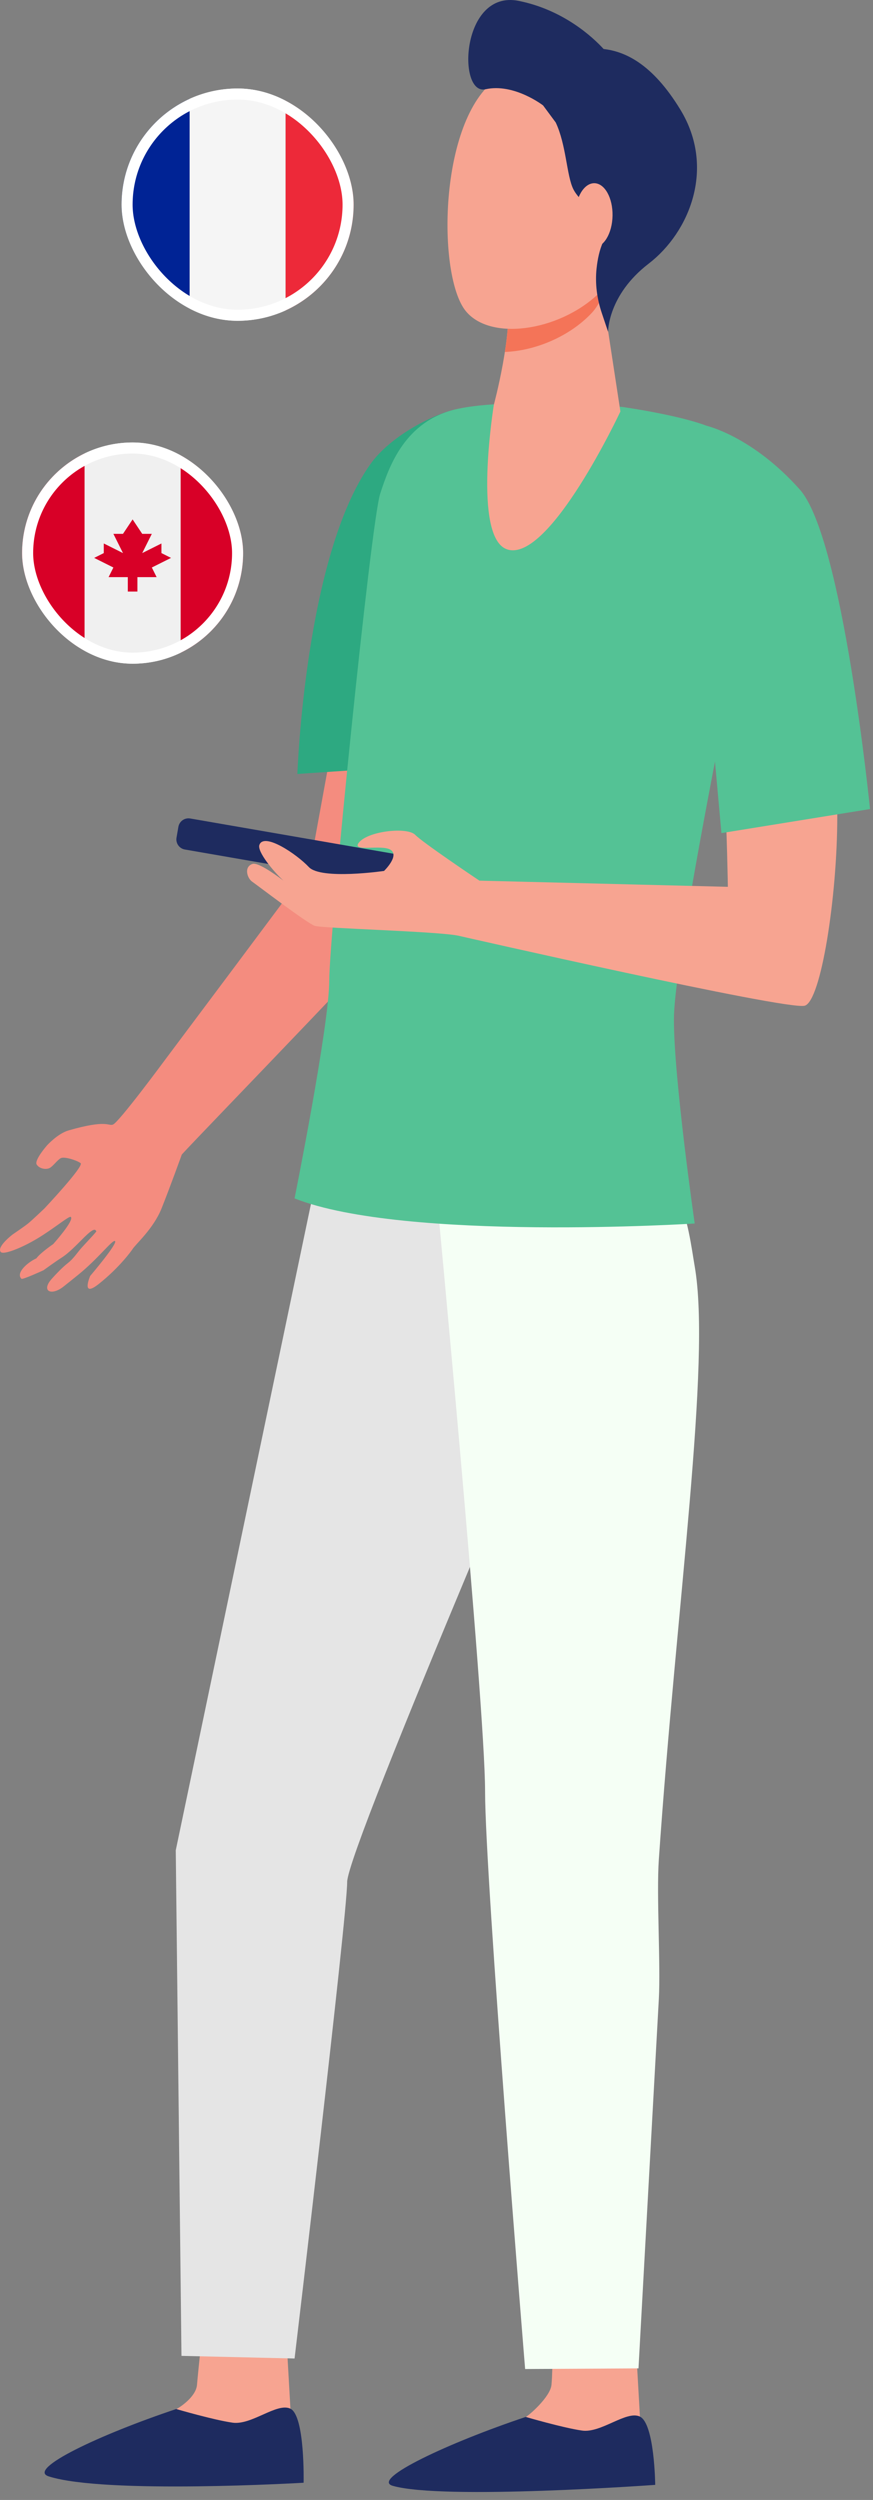 <svg width="79" height="226" viewBox="0 0 79 226" fill="none" xmlns="http://www.w3.org/2000/svg">
<rect x="0" y="0" width="79" height="226" fill="#808080" stroke="none"/>
<path d="M6.209 102.19C9.679 101.19 9.772 101.809 10.213 101.668C10.733 101.503 14.931 95.817 14.931 95.817C14.931 95.817 27.427 79.149 28.066 78.223L32.007 56.656L43.845 56.562C43.845 56.562 38.9 79.853 38.416 81.006C37.932 82.159 18.131 102.517 16.453 104.369C16.453 104.369 15.368 107.378 14.621 109.24C13.874 111.101 12.274 112.462 11.977 112.947C11.933 113.018 10.84 114.567 8.934 116.075C7.291 117.375 8.159 115.351 8.159 115.351C8.159 115.351 10.702 112.368 10.404 112.191C10.175 112.054 8.894 113.772 7.093 115.23C6.63 115.605 6.172 115.973 5.748 116.308C4.634 117.187 3.69 116.72 4.686 115.605C5.038 115.211 5.64 114.572 6.141 114.183C6.683 113.762 7.023 113.191 7.416 112.764C8.196 111.917 8.776 111.309 8.719 111.293C8.646 111.273 8.667 110.987 8.161 111.368C7.553 111.828 6.513 113.102 5.558 113.705C5.016 114.047 3.936 114.833 3.936 114.833C3.936 114.833 2.045 115.701 1.944 115.605C1.399 115.087 2.482 114.123 3.29 113.758C3.655 113.257 4.819 112.464 4.819 112.464C4.819 112.464 6.747 110.312 6.409 110.012C6.265 109.884 4.905 111.051 3.364 111.973C1.934 112.83 0.322 113.454 0.075 113.187C-0.342 112.736 1.125 111.61 1.125 111.61C1.125 111.61 2.201 110.879 2.537 110.608C2.93 110.29 4.023 109.243 4.023 109.243C4.023 109.243 7.637 105.409 7.295 105.15C6.952 104.89 5.832 104.539 5.514 104.693C5.198 104.846 4.8 105.44 4.483 105.594C4.167 105.748 3.59 105.671 3.326 105.288C3.062 104.905 4.24 103.562 4.24 103.562C4.24 103.562 5.207 102.478 6.209 102.19Z" fill="#F48C7F"/>
<path d="M25.864 210.384C25.864 210.384 26.285 217.825 26.287 217.84C26.442 218.785 27.052 221.119 27.052 221.978C27.052 225.204 12.697 219.239 15.914 217.809C16.205 217.68 17.731 216.701 17.826 215.603C17.974 213.911 18.348 210.488 18.348 210.488L25.864 210.384Z" fill="#F7A491"/>
<path d="M15.947 217.779C15.947 217.779 19.318 218.766 21.044 219.013C22.77 219.26 25.046 217.182 26.267 217.743C27.611 218.361 27.475 224.443 27.475 224.443C27.475 224.443 9.485 225.503 4.402 223.866C2.389 223.217 9.058 220.078 15.947 217.779Z" fill="#1E2B5F"/>
<path d="M57.491 211.098C57.491 211.098 57.912 218.539 57.914 218.554C58.069 219.499 58.679 221.833 58.679 222.692C58.679 225.918 44.324 219.953 47.541 218.523C47.832 218.394 49.81 216.684 49.906 215.586C50.053 213.894 49.975 211.202 49.975 211.202L57.491 211.098Z" fill="#F7A491"/>
<path d="M47.575 218.493C47.575 218.493 50.945 219.48 52.671 219.727C54.397 219.973 56.673 217.896 57.894 218.457C59.238 219.075 59.292 224.635 59.292 224.635C59.292 224.635 40.058 226.029 35.536 224.72C33.504 224.131 40.684 220.792 47.575 218.493Z" fill="#1E2B5F"/>
<path d="M34.741 103.684L28.671 106.302L15.905 167.269L16.422 212.974L26.657 213.212C26.657 213.212 31.416 173.232 31.416 170.133C31.416 167.035 53.465 115.913 53.465 115.913L34.741 103.684Z" fill="#E5E5E5"/>
<path d="M39.424 107.038C39.424 107.038 43.896 154.011 43.896 161.929C43.896 169.848 47.521 214.164 47.521 214.164L57.779 214.104C57.779 214.104 58.52 200.596 59.619 180.724C59.791 177.611 59.398 171.331 59.619 168.11C61.215 144.935 64.371 123.12 62.864 114.472C62.621 113.081 62.165 109.441 61.277 108.522C54.56 101.572 39.424 107.038 39.424 107.038Z" fill="#F5FFF5"/>
<path d="M26.911 69.967L39.324 69.135C39.324 69.135 39.937 58.039 39.937 52.747C39.937 46.325 41.894 36.858 41.129 37.036C38.981 37.535 35.274 39.512 33.552 41.91C27.595 50.207 26.911 69.967 26.911 69.967Z" fill="#2DA981"/>
<path d="M56.321 36.79C56.321 36.79 63.4 37.774 65.263 39.142C67.362 40.683 69.69 44.131 69.69 44.131C69.69 44.131 60.999 85.213 60.984 92.126C60.971 97.475 62.865 110.607 62.865 110.607C62.865 110.607 36.602 112.264 26.655 108.338C26.655 108.338 29.796 92.72 29.796 88.619C29.796 84.518 33.553 47.225 34.408 44.621C35.184 42.258 36.602 38.011 41.401 36.965C46.2 35.918 56.321 36.79 56.321 36.79Z" fill="#54C295"/>
<path d="M54.388 25.729L56.141 37.2C56.141 37.2 49.742 50.86 45.922 49.675C42.717 48.681 44.689 36.595 44.689 36.595C44.689 36.595 46.435 30.105 45.911 26.857C45.388 23.608 54.388 25.729 54.388 25.729Z" fill="#F7A491"/>
<path d="M45.912 26.858C45.388 23.61 54.389 25.73 54.389 25.73L54.534 26.681C54.271 27.317 53.949 27.862 53.558 28.28C51.548 30.429 48.405 31.72 45.688 31.817C45.96 30.066 46.127 28.189 45.912 26.858Z" fill="#F47458"/>
<path d="M55.865 9.499C56.119 9.408 57.904 22.565 54.517 26.186C51.13 29.806 44.531 30.991 42.164 28.14C39.546 24.985 39.678 10.844 44.943 7.12C50.209 3.396 55.865 9.499 55.865 9.499Z" fill="#F7A491"/>
<path d="M46.948 0.081C51.019 0.906 53.655 3.376 54.623 4.429C56.471 4.646 58.983 5.661 61.577 9.927C64.767 15.172 62.411 20.984 58.699 23.835C54.986 26.687 55.028 29.997 55.028 29.997L54.451 28.277C54.018 26.986 53.841 25.618 53.986 24.264C54.073 23.452 54.248 22.574 54.587 21.852C55.479 19.947 52.668 18.682 51.88 17.098C51.273 15.878 51.244 13.087 50.288 11.071L49.146 9.531C49.146 9.531 46.511 7.495 43.934 8.07C41.355 8.644 41.726 -0.976 46.948 0.081Z" fill="#1E2B5F"/>
<path d="M52.052 19.44C52.025 21.045 52.76 22.359 53.693 22.375C54.626 22.391 55.404 21.102 55.431 19.497C55.458 17.892 54.724 16.578 53.79 16.562C52.857 16.546 52.079 17.834 52.052 19.44Z" fill="#F7A491"/>
<path d="M38.268 78.578L38.099 79.558C38.011 80.062 37.532 80.4 37.028 80.313L16.728 76.797C16.224 76.71 15.886 76.23 15.973 75.726L16.143 74.747C16.23 74.243 16.71 73.905 17.214 73.992L37.514 77.508C38.018 77.595 38.356 78.074 38.268 78.578Z" fill="#1E2B5F"/>
<path d="M67.047 42.08C64.665 42.011 62.559 57.721 64.068 59.271C65.578 60.821 65.866 80.17 65.866 80.17L43.398 79.612L43.395 79.619C42.957 79.326 38.25 76.164 37.577 75.473C36.87 74.748 33.441 75.111 32.533 76.107C31.625 77.104 34.55 76.289 35.357 76.832C36.164 77.376 34.752 78.735 34.752 78.735C34.752 78.735 29.058 79.561 27.948 78.383C26.838 77.205 23.873 75.211 23.47 76.389C23.261 76.997 24.791 78.838 25.652 79.611C24.577 78.806 23.29 77.952 22.848 78.1C22.041 78.372 22.377 79.399 22.815 79.701C23.252 80.003 27.772 83.454 28.478 83.696C29.168 83.932 39.682 84.192 41.498 84.594C41.498 84.594 71.128 91.341 72.812 90.92C74.29 90.551 75.768 81.067 75.768 73.803C75.768 66.538 74.489 42.296 67.047 42.08Z" fill="#F7A491"/>
<path d="M63.957 38.496C63.957 38.496 68.102 39.45 72.383 44.262C76.277 48.637 78.73 73.139 78.73 73.139L65.285 75.313L64.212 63.461L60.62 58.039L63.957 38.496Z" fill="#54C295"/>
<g clip-path="url(#clip0_2880_18243)">
<path d="M12 60C17.523 60 22 55.523 22 50C22 44.477 17.523 40 12 40C6.477 40 2 44.477 2 50C2 55.523 6.477 60 12 60Z" fill="#F0F0F0"/>
<path d="M22 50C22 46.035 19.693 42.61 16.348 40.992V59.008C19.693 57.39 22 53.965 22 50Z" fill="#D80027"/>
<path d="M2 50C2 53.965 4.307 57.39 7.652 59.008V40.992C4.307 42.61 2 46.035 2 50Z" fill="#D80027"/>
<path d="M13.739 51.304L15.478 50.435L14.609 50V49.13L12.87 50L13.739 48.261H12.87L12 46.956L11.13 48.261H10.261L11.13 50L9.391 49.13V50L8.522 50.435L10.261 51.304L9.826 52.174H11.565V53.478H12.435V52.174H14.174L13.739 51.304Z" fill="#D80027"/>
</g>
<rect x="2.5" y="40.5" width="19" height="19" rx="9.5" stroke="white"/>
<g clip-path="url(#clip1_2880_18243)">
<path fill-rule="evenodd" clip-rule="evenodd" d="M25.84 28.064V8.936C29.473 10.588 32 14.249 32 18.5C32 22.751 29.473 26.412 25.84 28.064Z" fill="#ED2939"/>
<path fill-rule="evenodd" clip-rule="evenodd" d="M17.16 8.936V28.064C13.527 26.412 11 22.751 11 18.5C11 14.249 13.527 10.588 17.16 8.936Z" fill="#002395"/>
<path fill-rule="evenodd" clip-rule="evenodd" d="M25.84 8.936V28.064C24.476 28.681 22.997 29 21.5 29C20.003 29 18.524 28.681 17.16 28.064V8.936C18.524 8.319 20.003 8 21.5 8C22.997 8 24.476 8.319 25.84 8.936Z" fill="#F5F5F5"/>
</g>
<rect x="11.5" y="8.5" width="20" height="20" rx="10" stroke="white"/>
<defs>
<clipPath id="clip0_2880_18243">
<rect x="2" y="40" width="20" height="20" rx="10" fill="white"/>
</clipPath>
<clipPath id="clip1_2880_18243">
<rect x="11" y="8" width="21" height="21" rx="10.5" fill="white"/>
</clipPath>
</defs>
</svg>
